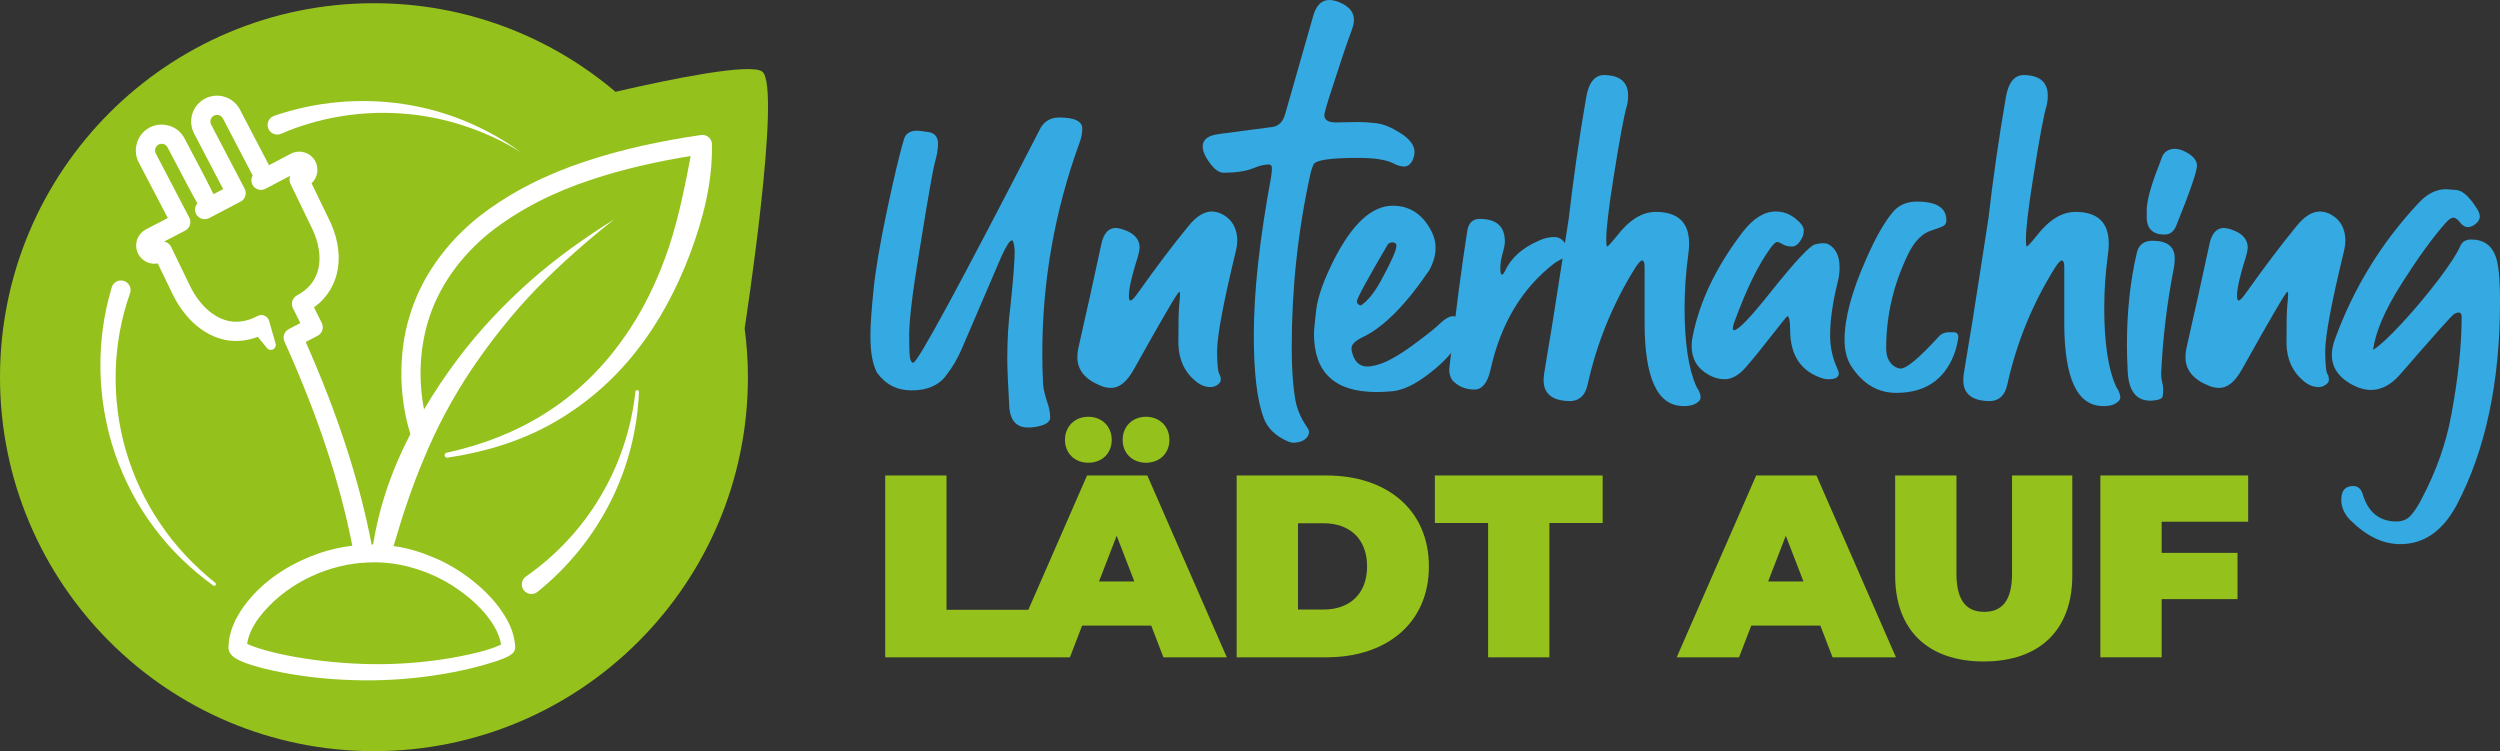 <?xml version="1.0" encoding="utf-8"?>
<!-- Generator: Adobe Illustrator 25.2.1, SVG Export Plug-In . SVG Version: 6.00 Build 0)  -->
<svg version="1.1" id="Ebene_1" xmlns="http://www.w3.org/2000/svg" xmlns:xlink="http://www.w3.org/1999/xlink" x="0px" y="0px"
	 viewBox="0 0 761.875 228.912" style="enable-background:new 0 0 761.875 228.912;" xml:space="preserve">
<rect x="0" y="0" width="761.875" height="228.912" fill="#333333" stroke="none"/>
<style type="text/css">
	.st0{fill:#94C11C;}
	.st1{fill:#35A9E1;}
	.st2{fill:#FFFFFF;}
</style>
<path class="st0" d="M232.249,21.79c-3.729-2.581-27.002,2.107-44.681,6.179C167.708,11.146,142.03,0.982,113.965,0.982
	C51.024,0.982,0,52.006,0,114.947c0,62.941,51.024,113.965,113.965,113.965S227.93,177.888,227.93,114.947
	c0-5.043-0.362-9.999-0.997-14.869C226.932,100.078,238.381,26.034,232.249,21.79z"/>
<g>
	<path class="st1" d="M313.248,130.276c-3.35,0-5.235-1.968-5.654-5.905c-0.418-7.369-0.627-12.396-0.627-15.075
		c0-5.78,0.334-11.223,1.005-16.332c0.837-8.122,1.256-13.693,1.256-16.709c-0.167-2.008-0.46-3.013-0.879-3.013
		c-0.67,0.082-1.759,1.801-3.267,5.148c-6.701,15.664-10.699,24.982-11.998,27.952c-1.297,2.974-2.826,5.59-4.585,7.853
		c-2.261,3.183-5.82,4.772-10.678,4.772c-4.439,0-7.957-1.798-10.552-5.4c-1.341-2.512-2.011-6.239-2.011-11.181
		c0-3.183,0.314-7.85,0.943-14.007c0.627-6.157,1.988-14.197,4.082-24.12s3.81-17.148,5.15-21.671
		c0.503-1.844,1.844-2.764,4.02-2.764c0.503,0,1.696,0.147,3.581,0.439c1.885,0.295,2.826,1.487,2.826,3.583
		c0,1.506-0.314,3.39-0.942,5.653c-0.629,2.26-2.157,10.971-4.585,26.131c-2.178,12.897-3.267,21.815-3.267,26.757
		c0,0.334,0.021,1.778,0.062,4.333c0.043,2.554,0.44,3.832,1.194,3.832c1.339-0.082,14.279-23.95,38.818-71.604
		c1.256-2.096,3.141-3.141,5.653-3.141c4.606,0,6.953,1.087,7.036,3.265c0,1.506-0.293,3.016-0.879,4.523
		c-7.537,20.77-11.307,42.126-11.307,64.069c0,3.183,0.084,6.406,0.251,9.674c0.252,1.841,0.671,3.58,1.258,5.214
		c0.586,1.631,0.879,3.203,0.879,4.709c0,1.592-1.927,2.597-5.779,3.016H313.248z"/>
	<path class="st1" d="M335.236,117.461c-4.523-1.841-6.827-4.647-6.91-8.417c0-1.087,0.084-2.011,0.251-2.764
		c2.43-10.637,4.775-21.232,7.036-31.784c0.67-3.265,2.093-4.942,4.271-5.024c0.586,0,1.299,0.124,2.135,0.377
		c3.434,1.087,5.193,2.889,5.278,5.4c0,0.757-0.21,1.844-0.629,3.268c-1.759,5.528-2.638,9.422-2.638,11.682
		c0,0.924,0.167,1.382,0.503,1.382c0.418,0,1.213-0.838,2.386-2.512c5.528-7.788,10.595-14.489,15.201-20.102
		c2.345-2.931,4.691-4.438,7.036-4.519c1.256,0,2.469,0.334,3.642,1.002c2.764,1.592,4.189,4.189,4.272,7.791
		c0,0.92-0.126,1.926-0.377,3.013c-3.853,15.831-5.779,26.089-5.779,30.778c0,4.274,0.293,6.701,0.879,7.287
		c0.167,0.504,0.251,0.963,0.251,1.382c0,0.586-0.334,1.11-1.005,1.572c-0.67,0.459-1.382,0.691-2.135,0.691
		c-1.675,0-3.267-0.671-4.773-2.011c-3.183-2.679-4.858-6.367-5.025-11.056c0-6.363,0.083-10.323,0.252-11.872
		c0.167-1.549,0.251-2.659,0.251-3.327c0-0.504-0.084-0.753-0.251-0.753c-0.419,0-5.025,7.87-13.82,23.616
		c-2.093,3.77-4.397,5.653-6.909,5.653C337.455,118.214,336.324,117.965,335.236,117.461z"/>
	<path class="st1" d="M392.27,134.422c-3.601-1.592-5.988-3.937-7.161-7.035c-2.009-5.361-3.015-13.778-3.015-25.253
		c0-13.149,1.759-29.229,5.276-48.241c0.167-1.172,0.251-2.05,0.251-2.636c0-0.753-0.334-1.13-1.004-1.13
		c-1.341,0-2.89,0.377-4.649,1.13c-2.261,0.92-5.319,1.382-9.17,1.382c-1.592,0-3.309-1.51-5.152-4.523
		c-0.753-1.258-1.13-2.43-1.13-3.517c0-2.096,1.675-3.35,5.024-3.77l16.206-2.135c1.926-0.252,3.224-1.549,3.894-3.894l8.543-29.901
		C401.106,1.634,402.739,0,405.083,0c0.755,0,1.634,0.167,2.638,0.504c3.267,1.254,4.899,3.098,4.899,5.525
		c0,0.838-0.208,1.844-0.627,3.016c-1.592,4.271-3.643,10.342-6.155,18.215c-1.508,4.608-2.261,7.244-2.261,7.916
		c0.083,1.425,1.256,2.135,3.517,2.135l6.909-0.124c1.592,0,3.434,0.124,5.528,0.377c2.094,0.249,4.523,1.254,7.287,3.013
		c2.762,1.759,4.187,3.645,4.271,5.653c0,0.838-0.21,1.719-0.629,2.64c-0.67,1.258-1.506,1.883-2.512,1.883
		s-2.135-0.334-3.391-1.005c-2.178-1.087-5.738-1.631-10.678-1.631c-8.459,0-12.982,0.668-13.568,2.011
		c-0.336,0.668-0.629,1.506-0.879,2.512c-3.853,17.334-5.779,35.091-5.779,53.264c0,6.534,0.377,11.891,1.13,16.08
		c0.503,2.764,1.675,5.486,3.517,8.165c0.419,0.589,0.629,1.091,0.629,1.51c0,0.501-0.21,1.045-0.629,1.631
		c-0.837,1.005-2.176,1.552-4.02,1.634C393.61,134.923,392.94,134.756,392.27,134.422z"/>
	<path class="st1" d="M400.436,101.757c0-1.087,0.231-3.56,0.691-7.411c0.462-3.851,2.24-8.878,5.34-15.075
		c5.612-11.056,11.6-16.581,17.965-16.581c5.192,0,9.129,2.594,11.808,7.788c0.838,1.592,1.256,3.265,1.256,5.024
		c0,2.178-0.627,4.441-1.883,6.786c-7.203,10.634-13.987,17.462-20.352,20.475c-2.261,1.091-3.391,2.22-3.391,3.393
		c0,0.501,0.083,1.005,0.251,1.506c0.755,2.679,2.261,4.022,4.523,4.022c3.35,0,7.83-2.053,13.442-6.157
		c3.684-2.679,6.322-4.732,7.914-6.157c2.011-2.008,3.602-3.013,4.775-3.013c0.586,0,1.172,0.21,1.759,0.629
		c0.92,0.835,1.382,1.883,1.382,3.141c0,1.339-0.86,3.308-2.576,5.902c-1.718,2.597-4.523,5.361-8.417,8.292
		c-3.896,2.931-7.392,4.565-10.49,4.899c-1.759,0.167-3.393,0.252-4.899,0.252C406.801,119.471,400.436,113.567,400.436,101.757z
		 M421.039,85.176c3.015-5.528,4.523-8.96,4.523-10.303c0-0.668-0.419-1.005-1.256-1.005c-0.586,0-1.046,0.21-1.382,0.629
		c-6.281,10.722-9.422,16.499-9.422,17.338c0,0.668,0.419,1.087,1.256,1.254C416.936,91.582,419.03,88.945,421.039,85.176z"/>
	<path class="st1" d="M443.027,116.331c-0.922-0.92-1.382-2.178-1.382-3.77c1.926-17.086,3.77-31.198,5.528-42.336
		c0.418-2.345,1.675-3.517,3.768-3.517c5.109,0,7.663,2.302,7.663,6.91c0,0.835-0.21,1.968-0.629,3.39
		c-0.501,1.762-0.753,3.35-0.753,4.775c0,1.258,0.167,1.886,0.503,1.886c0.251,0,0.544-0.337,0.879-1.005
		c1.842-4.022,5.276-7.12,10.301-9.298c1.592-0.753,3.182-1.13,4.773-1.13c1.425,0,2.597,0.753,3.517,2.26
		c0.503,0.753,0.755,1.425,0.755,2.011c0,1.005-0.963,1.968-2.89,2.889c-0.503,0.252-0.92,0.504-1.256,0.753
		c-9.966,7.624-16.499,18.51-19.598,32.665c-0.922,3.937-2.555,5.905-4.899,5.905C446.88,118.718,444.786,117.922,443.027,116.331z"
		/>
	<path class="st1" d="M513.001,123.742c-7.873,0-11.81-8.459-11.81-25.375V81.282c0-1.258-0.251-1.886-0.753-1.886
		c-0.419,0-1.048,0.629-1.885,1.886c-6.951,11.053-11.851,22.987-14.698,35.802c-0.67,3.265-2.387,4.985-5.152,5.152
		c-5.527,0-8.291-2.135-8.291-6.406l0.126-1.762c1.759-10.385,3.434-20.79,5.024-31.217c1.592-10.428,2.43-15.851,2.514-16.267
		c1.423-12.314,3.182-24.539,5.276-36.683c0.753-4.69,2.597-7.035,5.528-7.035c4.857,0.082,7.285,2.175,7.285,6.281
		c0,1.087-0.124,2.135-0.377,3.141c-0.837,2.679-2.219,10.133-4.146,22.358c-1.423,8.964-2.135,15.078-2.135,18.343
		c0,1.258,0.084,1.968,0.252,2.135c0.251,0,1.256-1.087,3.015-3.265c3.768-4.86,7.704-7.287,11.808-7.287
		c6.784,0,10.177,3.223,10.177,9.674c0,1.002-0.083,2.093-0.252,3.265c-0.753,5.528-1.13,10.971-1.13,16.332
		c0,10.552,1.172,18.464,3.517,23.744c0.167,0.416,0.377,0.793,0.629,1.13c0.418,0.753,0.67,1.506,0.753,2.26
		c0,0.504-0.167,0.924-0.503,1.258c-0.922,0.92-2.219,1.425-3.894,1.506H513.001z"/>
	<path class="st1" d="M555.464,115.325c-6.615-2.093-9.925-7.035-9.925-14.823c0-2.764-0.293-4.146-0.879-4.146
		c-0.084,0-2.135,2.554-6.155,7.663c-2.261,2.931-4.438,5.59-6.532,7.978c-2.094,2.384-4.23,3.58-6.407,3.58
		c-1.675,0-3.308-0.462-4.899-1.382c-3.434-1.926-5.15-4.857-5.15-8.793c0-1.005,0.124-2.053,0.377-3.141
		c2.094-10.47,7.118-20.94,15.075-31.407c3.267-4.271,6.658-6.406,10.175-6.406c2.178,0,4.146,0.691,5.905,2.07
		c1.759,1.382,2.638,2.577,2.638,3.583s-0.167,1.801-0.503,2.387c-0.92,1.759-1.926,2.636-3.015,2.636
		c-1.172,0-2.094-0.21-2.764-0.629s-1.256-0.668-1.759-0.753c-0.503,0-1.172,0.586-2.009,1.759
		c-3.602,4.857-7.203,12.144-10.804,21.861c-0.503,1.254-0.753,2.135-0.753,2.636c0,0.419,0.124,0.629,0.377,0.629
		c1.256,0,4.857-3.727,10.804-11.181c7.537-9.465,12.144-14.446,13.819-14.95c0.92-0.249,1.716-0.377,2.386-0.377
		s1.215,0.085,1.634,0.252c2.345,1.258,3.517,3.642,3.517,7.159c0,1.51-0.21,3.059-0.629,4.65
		c-1.508,6.114-2.261,11.472-2.261,16.08c0,3.432,0.712,6.74,2.135,9.923c0.336,0.671,0.503,1.215,0.503,1.634
		c0,1.172-1.046,1.759-3.141,1.759C556.553,115.577,555.967,115.492,555.464,115.325z"/>
	<path class="st1" d="M564.385,111.932c-1.507-2.178-2.261-4.981-2.261-8.417c0-6.53,2.22-14.78,6.66-24.746
		c2.679-6.114,5.276-10.722,7.788-13.82c1.842-2.345,4.356-3.517,7.537-3.517c6.031,0,9.046,1.883,9.046,5.653
		c0,0.753-0.231,1.297-0.691,1.634c-0.46,0.334-1.737,0.835-3.832,1.506c-2.764,0.838-5.109,3.183-7.035,7.035
		c-4.523,9.213-6.784,18.844-6.784,28.895c0,2.679,0.922,4.565,2.764,5.653c0.586,0.334,1.13,0.501,1.633,0.501
		c1.842,0,5.738-3.265,11.683-9.799c0.753-0.835,1.718-1.254,2.89-1.254h1.633c0.922,0,1.382,0.501,1.382,1.506
		c-0.503,3.937-1.885,7.411-4.146,10.428c-3.35,4.356-8.291,6.534-14.824,6.534C572.384,119.724,567.904,117.127,564.385,111.932z"
		/>
	<path class="st1" d="M640.894,123.742c-7.873,0-11.81-8.459-11.81-25.375V81.282c0-1.258-0.252-1.886-0.753-1.886
		c-0.419,0-1.048,0.629-1.883,1.886c-6.953,11.053-11.852,22.987-14.7,35.802c-0.67,3.265-2.387,4.985-5.152,5.152
		c-5.526,0-8.291-2.135-8.291-6.406l0.126-1.762c1.759-10.385,3.434-20.79,5.024-31.217c1.592-10.428,2.43-15.851,2.514-16.267
		c1.423-12.314,3.182-24.539,5.276-36.683c0.753-4.69,2.597-7.035,5.528-7.035c4.857,0.082,7.287,2.175,7.287,6.281
		c0,1.087-0.128,2.135-0.377,3.141c-0.838,2.679-2.22,10.133-4.146,22.358c-1.425,8.964-2.135,15.078-2.135,18.343
		c0,1.258,0.082,1.968,0.249,2.135c0.252,0,1.258-1.087,3.016-3.265c3.77-4.86,7.706-7.287,11.81-7.287
		c6.782,0,10.175,3.223,10.175,9.674c0,1.002-0.085,2.093-0.252,3.265c-0.753,5.528-1.13,10.971-1.13,16.332
		c0,10.552,1.172,18.464,3.517,23.744c0.167,0.416,0.377,0.793,0.629,1.13c0.419,0.753,0.668,1.506,0.753,2.26
		c0,0.504-0.167,0.924-0.504,1.258c-0.92,0.92-2.217,1.425-3.894,1.506H640.894z"/>
	<path class="st1" d="M655.34,122.108c-4.271,0-6.573-2.889-6.907-8.666c-0.167-2.849-0.252-5.613-0.252-8.292
		c0-10.133,1.005-19.516,3.016-28.142c0.586-2.427,2.178-3.642,4.772-3.642c4.523,0,6.786,1.801,6.786,5.404
		c0,1.002-0.085,1.926-0.252,2.761c-2.093,10.637-3.393,21.441-3.894,32.413c0,0.92,0.105,1.759,0.314,2.512
		c0.21,0.753,0.314,1.549,0.314,2.387c0,0.671-0.065,1.339-0.19,2.011c-0.124,0.668-1.235,1.087-3.327,1.254H655.34z
		 M657.979,71.355c-2.345-0.501-3.602-2.05-3.769-4.647v-2.512c0-3.016,1.339-7.873,4.022-14.574l0.629-1.759
		c0.668-1.592,1.926-2.43,3.766-2.512c0.838,0,1.677,0.167,2.515,0.501c2.846,1.258,4.313,2.764,4.395,4.523
		c0,1.844-2.135,8.04-6.406,18.592c-0.753,1.677-1.886,2.515-3.393,2.515L657.979,71.355z"/>
	<path class="st1" d="M672.933,117.461c-4.523-1.841-6.825-4.647-6.91-8.417c0-1.087,0.085-2.011,0.252-2.764
		c2.427-10.637,4.772-21.232,7.035-31.784c0.668-3.265,2.093-4.942,4.271-5.024c0.586,0,1.297,0.124,2.135,0.377
		c3.435,1.087,5.194,2.889,5.276,5.4c0,0.757-0.21,1.844-0.629,3.268c-1.759,5.528-2.636,9.422-2.636,11.682
		c0,0.924,0.167,1.382,0.501,1.382c0.419,0,1.215-0.838,2.388-2.512c5.528-7.788,10.595-14.489,15.202-20.102
		c2.345-2.931,4.69-4.438,7.035-4.519c1.254,0,2.469,0.334,3.642,1.002c2.764,1.592,4.189,4.189,4.271,7.791
		c0,0.92-0.124,1.926-0.377,3.013c-3.851,15.831-5.777,26.089-5.777,30.778c0,4.274,0.291,6.701,0.878,7.287
		c0.167,0.504,0.252,0.963,0.252,1.382c0,0.586-0.334,1.11-1.005,1.572c-0.668,0.459-1.382,0.691-2.135,0.691
		c-1.674,0-3.265-0.671-4.775-2.011c-3.18-2.679-4.857-6.367-5.024-11.056c0-6.363,0.085-10.323,0.252-11.872
		c0.167-1.549,0.249-2.659,0.249-3.327c0-0.504-0.082-0.753-0.249-0.753c-0.419,0-5.027,7.87-13.82,23.616
		c-2.093,3.77-4.395,5.653-6.91,5.653C675.15,118.214,674.02,117.965,672.933,117.461z"/>
	<path class="st1" d="M716.146,158.414c-1.759-1.841-2.64-3.894-2.64-6.154c0-2.764,1.215-4.146,3.645-4.146
		c1.425,0,2.387,0.838,2.889,2.512c1.677,5.528,5.109,8.292,10.303,8.292c1.841,0,3.327-0.648,4.457-1.949
		c1.133-1.297,2.201-2.951,3.203-4.962c4.441-8.374,7.454-16.919,9.045-25.627c2.096-11.309,3.141-21.232,3.141-29.773
		c0-0.924-0.334-1.382-1.005-1.382c-0.249,0-0.668,0.144-1.254,0.439c-0.586,0.291-6.072,6.429-16.457,18.402
		c-2.764,3.183-5.738,4.775-8.921,4.775c-2.093,0-4.313-0.711-6.658-2.135c-3.517-2.178-5.276-5.024-5.276-8.541
		c0-1.592,0.377-3.35,1.13-5.279c5.695-15.409,14.112-29.059,25.253-40.954c2.594-2.846,5.4-4.271,8.417-4.271
		c0.334,0,1.402,0.085,3.203,0.252c1.801,0.167,3.789,1.926,5.967,5.276c0.753,1.087,1.13,2.011,1.13,2.764
		c0,0.838-0.419,1.592-1.254,2.26c-0.838,0.671-1.634,1.005-2.387,1.005c-0.838,0-1.634-0.481-2.387-1.444s-1.425-1.444-2.011-1.444
		c-0.668,0-1.506,0.586-2.512,1.759c-3.851,4.356-8.292,10.49-13.316,18.405c-5.024,7.912-7.916,14.633-8.669,20.161
		c2.178-1.421,5.194-4.228,9.046-8.417c3.851-4.185,7.496-8.541,10.929-13.064c3.435-4.523,5.653-7.958,6.658-10.303
		c0.586-1.254,1.677-1.883,3.268-1.883c3.684,0,6.154,1.674,7.411,5.024c0.92,2.263,1.382,6.868,1.382,13.82
		c0,24.621-4.398,45.309-13.192,62.058c-4.271,7.958-10.008,11.937-17.21,11.937C726.197,165.829,721.088,163.356,716.146,158.414z"
		/>
</g>
<g>
	<g>
		<path class="st0" d="M349.646,144.898H331.28l-17.89,40.931h-24.937v-40.931h-18.681v55.416h56.284l3.72-9.658h21.058l3.72,9.658
			h19.316L349.646,144.898z M334.922,177.2l5.384-13.935l5.384,13.935H334.922z"/>
		<path class="st0" d="M349.25,141.021c4.038,0,7.126-2.771,7.126-6.966s-3.088-7.044-7.126-7.044c-4.035,0-7.123,2.849-7.123,7.044
			S345.215,141.021,349.25,141.021z"/>
		<path class="st0" d="M331.676,141.021c4.038,0,7.126-2.771,7.126-6.966s-3.088-7.044-7.126-7.044
			c-4.038,0-7.123,2.849-7.123,7.044S327.638,141.021,331.676,141.021z"/>
	</g>
	<path class="st0" d="M376.878,144.898h27.31c18.523,0,31.27,10.532,31.27,27.71s-12.746,27.706-31.27,27.706h-27.31V144.898z
		 M403.395,185.751c7.837,0,13.221-4.673,13.221-13.143c0-8.472-5.384-13.143-13.221-13.143h-7.837v26.285H403.395z"/>
	<path class="st0" d="M453.502,159.387h-16.228v-14.489h51.139v14.489h-16.231v40.927h-18.681V159.387z"/>
	<path class="st0" d="M554.752,190.656h-21.058l-3.72,9.658h-18.998l24.222-55.416h18.366l24.225,55.416h-19.316L554.752,190.656z
		 M549.607,177.2l-5.384-13.935l-5.384,13.935H549.607z"/>
	<path class="st0" d="M577.549,175.379v-30.48h18.68v29.927c0,8.469,3.246,11.636,8.472,11.636c5.224,0,8.469-3.167,8.469-11.636
		v-29.927h18.366v30.48c0,16.624-9.976,26.203-26.996,26.203C587.521,201.582,577.549,192.003,577.549,175.379z"/>
	<path class="st0" d="M658.765,158.994v9.497h23.118v14.089h-23.118v17.734h-18.68v-55.416h45.044v14.096H658.765z"/>
</g>
<g>
	<path class="st2" d="M216.945,43.592c-0.239-1.589-1.72-2.684-3.31-2.446c-11.928,1.747-23.808,4.23-35.348,8.085
		c-11.531,3.799-22.711,9.252-32.472,16.907c-9.669,7.708-17.511,18.26-21.05,30.378c-1.842,6.015-2.526,12.319-2.446,18.555
		c0.184,5.841,0.94,11.477,2.751,17.228c-0.796,1.54-1.576,3.089-2.321,4.656c-4.321,9.179-7.45,18.962-9.046,28.988
		c-0.149-0.002-0.297-0.006-0.446-0.006c-3.743-19.442-10.326-39.68-20.095-61.721l3.633-1.889c1.416-0.738,1.982-2.477,1.267-3.907
		l-2.368-4.745c8.169-5.924,9.896-16.691,4.182-27.632l-4.928-10.191c1.802-1.656,2.348-4.383,1.164-6.656
		c-1.422-2.712-4.774-3.768-7.497-2.343l-6.637,3.489l-8.863-16.96c-2.011-3.848-6.776-5.344-10.629-3.334
		c-1.865,0.974-3.241,2.617-3.87,4.625c-0.629,2.008-0.438,4.142,0.535,6.005l8.858,16.953l-2.937,1.534
		c-1.863-3.793-3.854-7.52-5.818-11.26l-1.709-3.248l-0.854-1.624l-0.427-0.812c-0.212-0.388-0.475-0.826-0.774-1.204
		c-2.361-3.189-7.212-4.011-10.489-1.795c-3.385,2.076-4.613,6.842-2.706,10.287l3.399,6.506l5.442,10.417l-6.298,3.29
		c-0.184,0.084-1.248,0.629-1.795,1.269c-0.613,0.646-1.07,1.429-1.314,2.274c-0.515,1.685-0.137,3.642,0.984,5.022
		c1.118,1.405,2.894,2.185,4.667,2.074c0.221-0.001,0.462-0.034,0.705-0.084l3.482,7.202c0.775,1.605,1.514,3.221,2.595,5
		c1.054,1.665,2.225,3.276,3.608,4.744c2.74,2.927,6.355,5.355,10.586,6.309c3.448,0.761,7.045,0.322,10.23-0.867l2.768,3.404
		c0.373,0.457,0.996,0.675,1.598,0.501c0.806-0.232,1.272-1.073,1.04-1.88l-1.992-6.923c-0.041-0.138-0.098-0.288-0.165-0.421
		c-0.604-1.201-2.068-1.684-3.268-1.08l-0.497,0.25c-2.732,1.375-5.66,1.892-8.466,1.293c-2.798-0.636-5.422-2.308-7.567-4.599
		c-1.077-1.142-2.021-2.44-2.886-3.8c-0.791-1.281-1.563-2.918-2.341-4.543l-4.663-9.647l-0.041-0.082
		c-0.437-0.836-1.223-1.361-2.085-1.516l6.423-3.356c1.434-0.749,1.989-2.519,1.24-3.953l-6.799-13.012l-3.399-6.506
		c-0.501-0.907-0.168-2.117,0.684-2.648c0.844-0.576,2.087-0.347,2.687,0.455c0.082,0.103,0.13,0.192,0.218,0.338l0.427,0.812
		l0.855,1.624l1.709,3.249c2.001,3.797,3.976,7.609,6.084,11.35c-0.758,0.886-0.948,2.175-0.37,3.268
		c0.526,0.994,1.542,1.562,2.594,1.562c0.461,0,0.93-0.109,1.364-0.339l9.584-5.019c1.427-0.752,1.976-2.517,1.23-3.946
		L64.342,37.967c-0.249-0.478-0.297-1.025-0.137-1.54c0.163-0.515,0.515-0.935,0.992-1.186c0.987-0.518,2.208-0.133,2.726,0.855
		l9.081,17.381c-0.484,0.842-0.545,1.902-0.058,2.825c0.755,1.43,2.523,1.981,3.959,1.223l7.575-3.977
		c-0.34,0.761-0.352,1.66,0.037,2.467l6.124,12.659c3.781,7.236,4.679,16.645-4.133,21.346c-1.399,0.747-1.951,2.473-1.241,3.893
		l2.268,4.546l-3.527,1.833c-1.379,0.718-1.956,2.387-1.316,3.804c10.076,22.328,16.851,42.718,20.676,62.228
		c-0.13,0.017-0.261,0.03-0.39,0.049c-4.232,0.511-8.386,1.612-12.326,3.219c-7.877,3.154-15.191,8.107-20.369,15.234
		c-0.653,0.884-1.271,1.8-1.792,2.804c-0.583,0.95-1.064,1.981-1.477,3.063c-0.492,1.025-0.736,2.213-1.036,3.354
		c-0.182,0.556-0.178,1.201-0.25,1.806l-0.077,0.921l-0.035,0.46c-0.017-0.081,0,0.529,0.125,0.935
		c0.056,0.21,0.14,0.435,0.221,0.604l0.184,0.308c0.126,0.196,0.285,0.409,0.421,0.561l0.311,0.299
		c0.232,0.219,0.401,0.336,0.566,0.45c0.364,0.266,0.628,0.394,0.939,0.578c0.564,0.293,1.105,0.539,1.629,0.752
		c1.05,0.43,2.066,0.771,3.082,1.084c2.031,0.629,4.048,1.124,6.072,1.57c8.089,1.733,16.25,2.658,24.446,2.898
		c8.189,0.26,16.425-0.212,24.521-1.404c4.053-0.595,8.079-1.365,12.069-2.352c1.998-0.489,3.977-1.059,5.966-1.684
		c0.997-0.313,1.99-0.643,3-1.044c0.508-0.207,1.013-0.416,1.557-0.693c0.263-0.129,0.56-0.298,0.869-0.496
		c0.188-0.136,0.352-0.249,0.577-0.455c0.148-0.148,0.287-0.31,0.412-0.478c0.165-0.19,0.449-0.899,0.434-1.354
		c-0.201-4.936-2.487-8.869-5.001-12.302c-2.589-3.424-5.694-6.347-9.066-8.887c-3.375-2.536-7.042-4.698-10.961-6.311
		c-3.846-1.596-7.881-2.874-12.062-3.392c2.672-9.046,5.555-17.967,9.248-26.627c3.948-9.583,8.874-18.801,14.7-27.46
		c5.865-8.624,12.385-16.88,19.71-24.447c7.373-7.514,15.309-14.514,23.671-21.08c-9.015,5.602-17.722,11.821-25.758,18.901
		c-7.98,7.125-15.429,14.948-21.903,23.573c-3.746,4.952-7.21,10.133-10.373,15.506c-1.687-8.726-1.381-18.109,1.159-26.608
		c3.186-10.864,10.17-20.333,19.1-27.474c9.025-7.072,19.584-12.278,30.676-15.925c9.827-3.283,20.018-5.557,30.324-7.221
		c-0.726,4.001-1.55,8.085-2.43,12.077c-1.15,5.243-2.451,10.466-4.163,15.561c-3.406,10.177-8.08,19.987-14.418,28.642
		c-6.224,8.724-14.08,16.31-23.222,22.064c-9.112,5.798-19.433,9.75-30.147,12.065c-0.389,0.085-0.665,0.461-0.606,0.862
		c0.062,0.418,0.45,0.706,0.868,0.645c10.98-1.622,21.924-4.828,31.792-10.358c9.855-5.51,18.648-13.049,25.665-21.988
		c7.078-8.911,12.424-19.082,16.438-29.671c3.972-10.632,6.884-21.645,6.714-33.277l0-0.004
		C216.981,43.994,216.973,43.781,216.945,43.592z M74.675,195.825L74.675,195.825C74.649,195.807,74.634,195.796,74.675,195.825z
		 M140.123,179.984c3.111,2.225,5.987,4.816,8.331,7.769c2.102,2.645,3.805,5.734,4.249,8.671c-0.331,0.168-0.71,0.335-1.094,0.495
		c-0.859,0.352-1.775,0.668-2.697,0.968c-1.85,0.596-3.768,1.059-5.69,1.497c-3.852,0.861-7.765,1.519-11.697,2.006
		c-7.872,0.976-15.796,1.253-23.708,0.823c-7.899-0.442-15.809-1.388-23.454-3.152c-1.904-0.445-3.796-0.938-5.606-1.526
		c-0.905-0.29-1.795-0.606-2.605-0.952c-0.29-0.122-0.554-0.248-0.805-0.373c0.031-0.33,0.024-0.657,0.156-0.999
		c0.243-0.797,0.376-1.603,0.785-2.394c0.314-0.802,0.687-1.591,1.178-2.354c0.412-0.787,0.932-1.531,1.49-2.26
		c7.272-9.517,19.224-15.694,31.446-16.703c0.126,0.017,0.252,0.034,0.382,0.034c0.174,0,0.352-0.016,0.529-0.047
		c0.055-0.01,0.105-0.033,0.159-0.046c2.531-0.146,5.067-0.089,7.571,0.229C126.55,172.594,133.904,175.507,140.123,179.984z"/>
	<path class="st2" d="M85.649,40.77c11.419-4.942,24.161-7.083,36.813-6.173c12.652,0.884,25.172,4.936,36.164,11.716
		c-10.443-7.589-22.828-12.721-35.843-14.627c-12.998-1.931-26.585-0.754-39.244,3.62c-0.067,0.023-0.152,0.056-0.219,0.084
		c-1.486,0.643-2.169,2.369-1.526,3.854C82.438,40.73,84.163,41.413,85.649,40.77z"/>
	<path class="st2" d="M48.787,159.49c-4.656-6.806-8.123-14.356-10.436-22.196c-4.532-15.711-4.122-32.723,1.278-47.912
		c0.014-0.041,0.032-0.093,0.044-0.135c0.467-1.549-0.41-3.184-1.959-3.651c-1.549-0.467-3.184,0.41-3.651,1.959l-0.007,0.022
		c-5.01,16.616-4.503,34.602,1.014,50.758c2.806,8.061,6.78,15.691,11.897,22.451c5.028,6.826,11.222,12.709,18.015,17.652
		c0.223,0.155,0.54,0.116,0.708-0.101c0.173-0.224,0.132-0.547-0.093-0.72C59.13,172.416,53.353,166.362,48.787,159.49z"/>
	<path class="st2" d="M194.238,118.883c-0.299-0.032-0.567,0.183-0.599,0.482c-1.238,11.355-4.927,22.34-10.696,31.996
		c-5.755,9.666-13.558,18.001-22.659,24.323c-0.053,0.037-0.118,0.086-0.169,0.127c-1.259,1.017-1.456,2.862-0.439,4.122
		s2.862,1.456,4.121,0.439c9.29-7.457,16.894-16.857,22.189-27.339c5.313-10.475,8.282-22.025,8.737-33.588
		C194.733,119.162,194.523,118.914,194.238,118.883z"/>
</g>
</svg>
